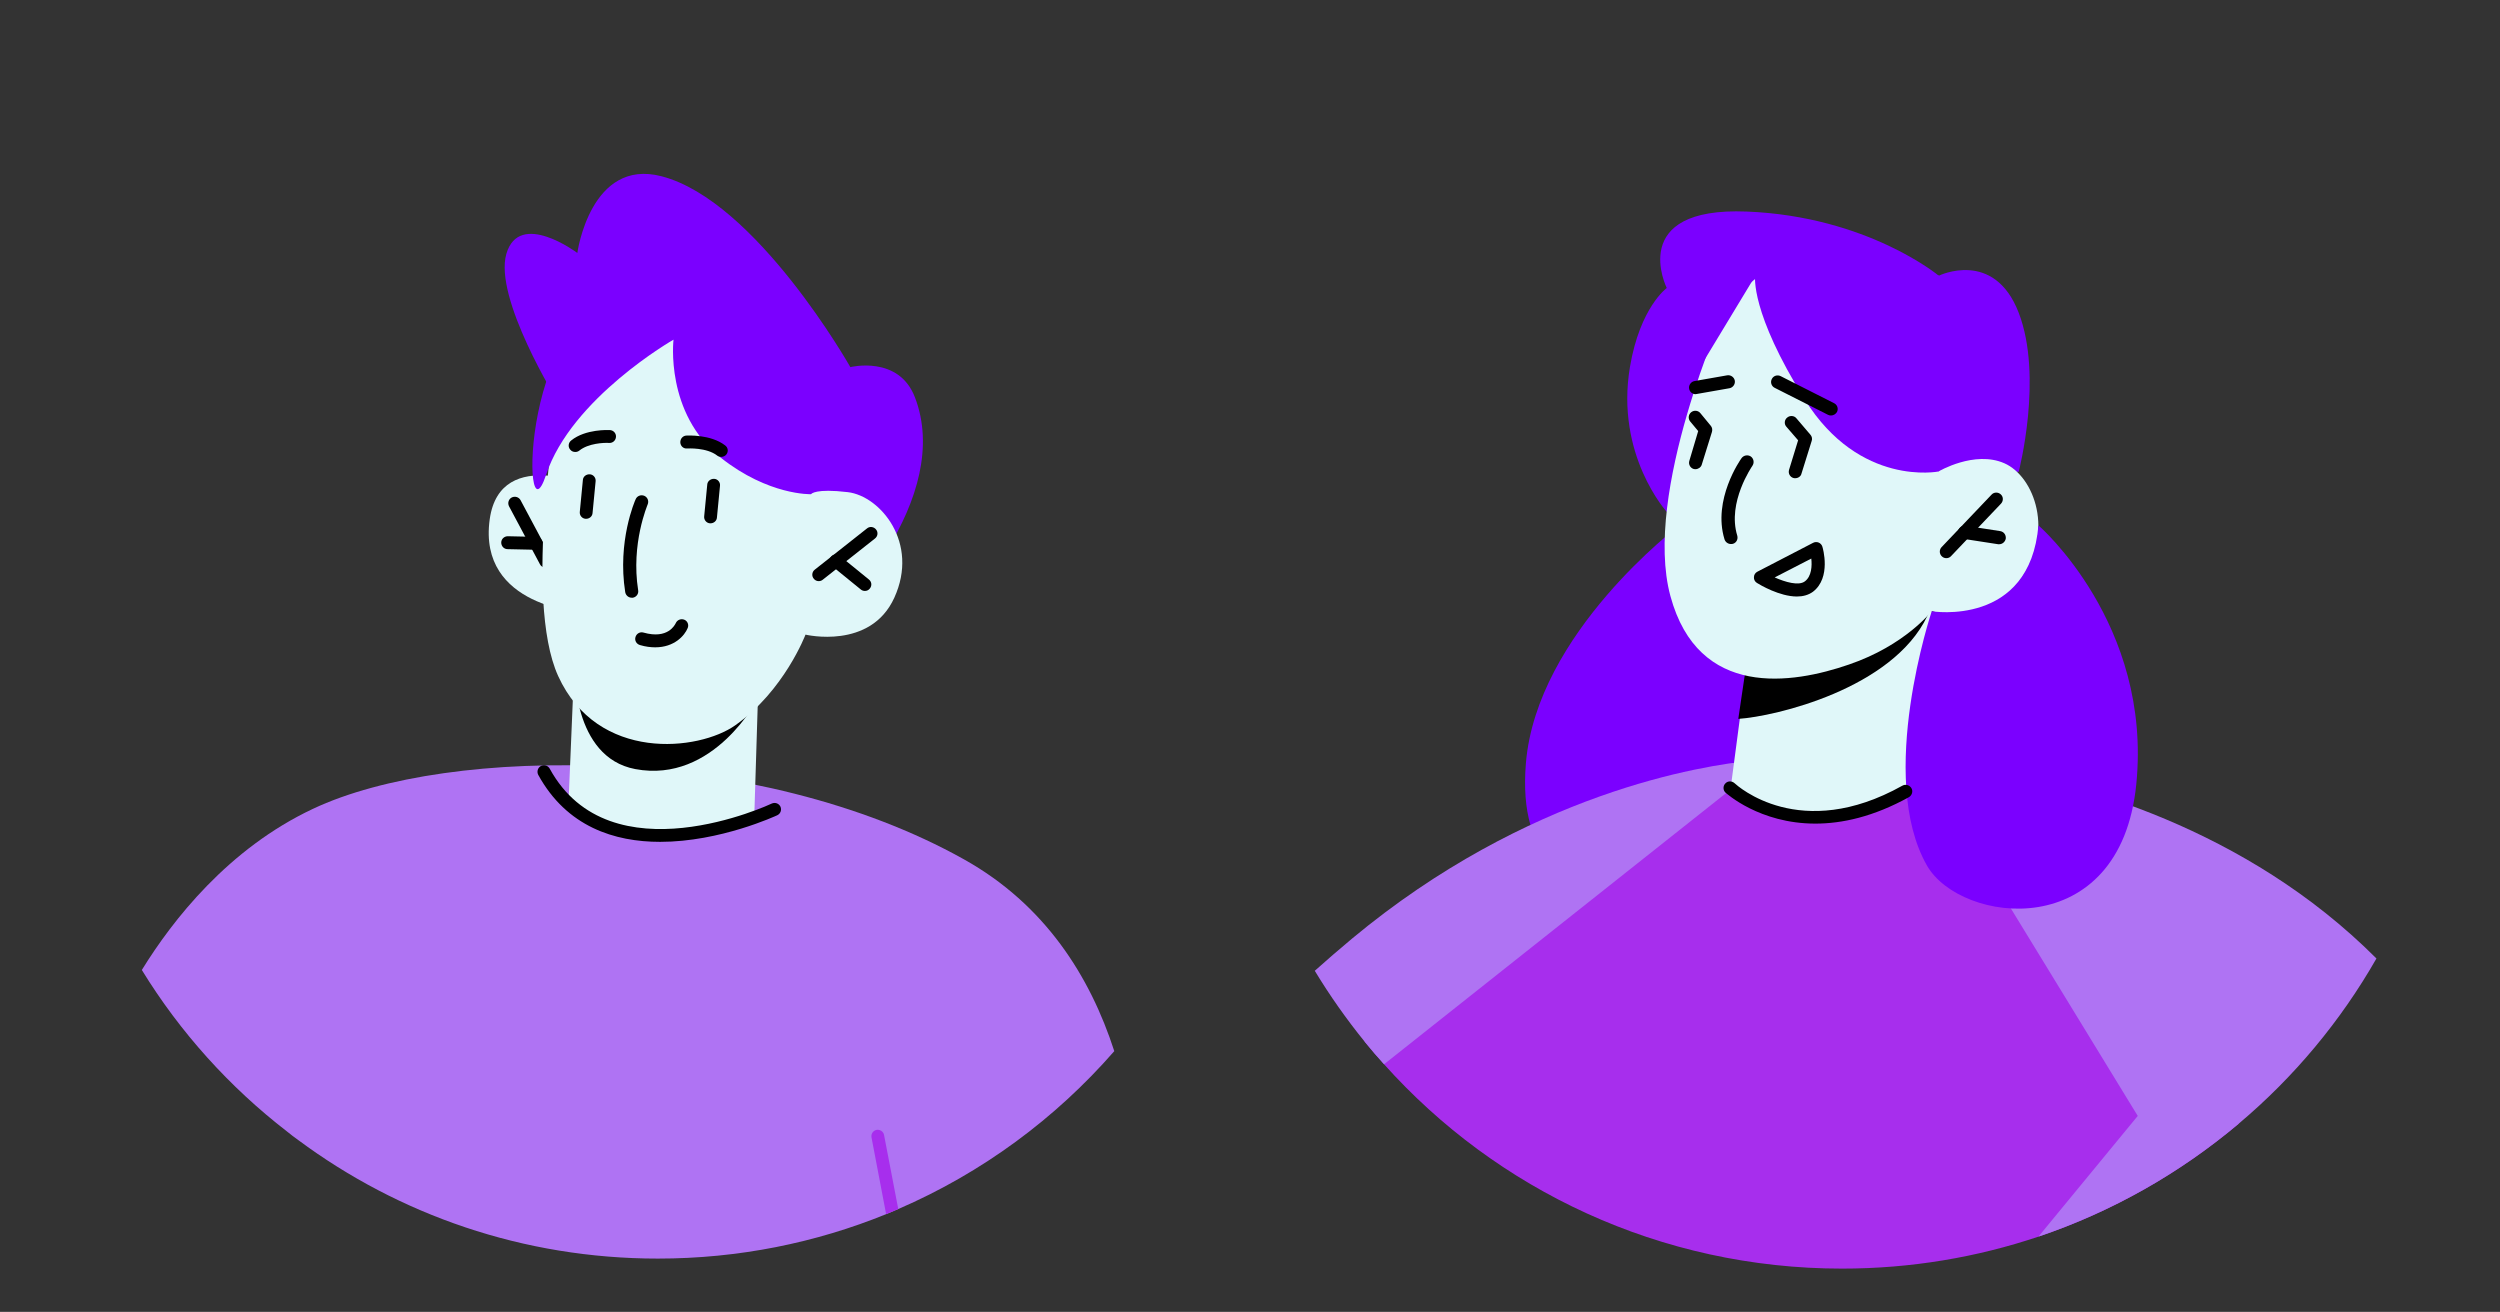<svg width="101" height="53" viewBox="0 0 101 53" fill="none" xmlns="http://www.w3.org/2000/svg">
<rect x="0" y="0" width="101" height="53" fill="#333333" stroke="none"/>
<path d="M24.153 19.759C24.153 19.759 20.216 17.904 19.785 20.977C19.286 24.546 23.572 24.744 23.572 24.744L24.153 19.759Z" fill="#E0F7F9"/>
<path d="M22.043 22.931C22.085 22.931 22.126 22.923 22.168 22.898C22.292 22.832 22.342 22.674 22.276 22.542L21.03 20.206C20.963 20.082 20.805 20.032 20.673 20.099C20.548 20.165 20.498 20.322 20.565 20.455L21.811 22.79C21.852 22.881 21.944 22.931 22.043 22.931Z" fill="black"/>
<path d="M21.654 22.211C21.795 22.211 21.911 22.095 21.919 21.954C21.919 21.813 21.811 21.689 21.662 21.689L20.516 21.664C20.375 21.664 20.25 21.772 20.25 21.921C20.25 22.062 20.358 22.186 20.507 22.186L21.654 22.211Z" fill="black"/>
<path d="M5.73 39.187C7.275 41.704 9.269 43.915 11.595 45.712C11.744 45.837 11.902 45.952 12.051 46.06C16.113 49.075 21.138 50.847 26.578 50.847C29.843 50.847 32.957 50.209 35.806 49.05C35.972 48.983 36.13 48.917 36.296 48.843C39.669 47.385 42.642 45.191 45.017 42.466C44.037 39.435 42.21 36.545 38.954 34.723C30.64 30.061 18.181 30.061 12.641 32.678C9.227 34.284 6.976 37.166 5.73 39.187Z" fill="#AF73F3"/>
<path d="M22.535 16.223C22.535 16.223 19.935 12.041 20.458 10.252C20.982 8.464 23.324 10.219 23.324 10.219C23.324 10.219 23.855 6.369 26.729 7.122C30.558 8.116 34.354 14.832 34.354 14.832C34.354 14.832 36.306 14.343 36.962 16.049C37.726 18.029 37.053 20.256 35.824 22.235C34.595 24.215 31.264 22.583 31.264 22.583L22.535 16.223Z" fill="#7B00FF"/>
<path d="M30.617 28.33L30.475 32.91C30.475 32.91 28.773 33.796 26.688 33.754C23.872 33.697 22.967 32.463 22.967 32.463L23.216 26.517L30.617 28.33Z" fill="#E0F7F9"/>
<path d="M30.616 28.223C30.616 28.223 28.839 31.668 25.666 31.071C23.108 30.591 23.215 26.98 23.215 26.98L30.616 28.223Z" fill="black"/>
<path d="M22.533 16.223C22.533 16.223 21.129 24.19 22.55 27.312C24.144 30.806 28.239 30.343 29.709 29.299C31.686 27.9 32.542 25.639 32.542 25.639C32.542 25.639 35.166 26.268 36.13 24.148C37.143 21.929 35.565 20.041 34.253 19.883C32.932 19.726 32.774 19.958 32.774 19.958L33.256 17.565C33.248 17.573 25.565 8.356 22.533 16.223Z" fill="#E0F7F9"/>
<path d="M32.767 19.966C32.767 19.966 31.055 20.024 29.12 18.492C26.853 16.695 27.21 13.722 27.21 13.722C27.21 13.722 23.082 16.082 22.06 19.187C21.03 22.301 21.047 11.742 25.615 12.123C30.175 12.513 36.272 15.486 32.767 19.966Z" fill="#7B00FF"/>
<path d="M33.074 23.478C33.133 23.478 33.191 23.461 33.24 23.42L35.35 21.755C35.467 21.664 35.483 21.498 35.392 21.391C35.3 21.275 35.134 21.258 35.026 21.349L32.917 23.014C32.8 23.105 32.784 23.271 32.875 23.378C32.925 23.445 33 23.478 33.074 23.478Z" fill="black"/>
<path d="M34.944 23.874C35.019 23.874 35.093 23.841 35.143 23.775C35.235 23.659 35.218 23.502 35.102 23.411L33.931 22.458C33.814 22.367 33.657 22.384 33.565 22.5C33.474 22.616 33.49 22.773 33.607 22.864L34.778 23.816C34.828 23.858 34.886 23.874 34.944 23.874ZM28.706 21.142C28.839 21.142 28.955 21.042 28.964 20.91L29.088 19.626C29.105 19.485 28.997 19.353 28.856 19.345C28.715 19.336 28.582 19.436 28.573 19.576L28.449 20.86C28.432 21.001 28.54 21.133 28.681 21.142C28.69 21.142 28.698 21.142 28.706 21.142ZM23.681 20.959C23.814 20.959 23.93 20.86 23.939 20.727L24.063 19.444C24.08 19.303 23.972 19.171 23.831 19.162C23.681 19.154 23.556 19.253 23.548 19.394L23.424 20.678C23.407 20.819 23.515 20.951 23.656 20.959C23.665 20.959 23.673 20.959 23.681 20.959ZM25.525 24.148C25.542 24.148 25.55 24.148 25.567 24.148C25.708 24.123 25.807 23.99 25.782 23.849C25.483 21.953 26.165 20.396 26.165 20.38C26.223 20.247 26.165 20.09 26.032 20.032C25.899 19.974 25.741 20.032 25.683 20.164C25.65 20.231 24.935 21.87 25.259 23.924C25.284 24.056 25.392 24.148 25.525 24.148ZM23.241 18.26C23.299 18.26 23.357 18.243 23.407 18.202C23.764 17.912 24.395 17.879 24.611 17.895C24.753 17.904 24.877 17.796 24.886 17.647C24.894 17.506 24.786 17.382 24.636 17.374C24.595 17.374 23.656 17.324 23.075 17.796C22.959 17.887 22.942 18.053 23.033 18.16C23.083 18.227 23.158 18.26 23.241 18.26ZM29.138 18.458C29.213 18.458 29.296 18.425 29.346 18.359C29.437 18.243 29.412 18.078 29.296 17.995C28.706 17.539 27.768 17.597 27.726 17.597C27.585 17.605 27.477 17.73 27.485 17.879C27.494 18.02 27.61 18.136 27.768 18.119C27.776 18.119 28.548 18.069 28.98 18.409C29.022 18.442 29.08 18.458 29.138 18.458Z" fill="black"/>
<path d="M26.67 34.011C29.103 34.011 31.363 32.952 31.404 32.935C31.537 32.869 31.587 32.72 31.529 32.587C31.462 32.455 31.313 32.405 31.18 32.463C31.113 32.496 24.651 35.519 22.209 31.055C22.143 30.931 21.985 30.881 21.852 30.947C21.728 31.014 21.678 31.171 21.744 31.303C22.899 33.407 24.834 34.011 26.67 34.011Z" fill="black"/>
<path d="M26.47 26.152C27.243 26.152 27.658 25.68 27.782 25.374C27.841 25.241 27.774 25.084 27.641 25.034C27.508 24.985 27.359 25.043 27.301 25.175C27.268 25.241 26.985 25.837 25.997 25.556C25.856 25.515 25.714 25.597 25.673 25.738C25.631 25.879 25.714 26.02 25.856 26.061C26.08 26.127 26.288 26.152 26.47 26.152Z" fill="black"/>
<path d="M35.209 45.953L35.799 49.05C35.965 48.984 36.123 48.918 36.289 48.843L35.716 45.854C35.691 45.713 35.55 45.622 35.409 45.647C35.268 45.68 35.184 45.812 35.209 45.953Z" fill="#A72EED"/>
<path d="M67.851 21.225C67.851 21.225 62.078 25.564 61.646 30.839C60.998 38.814 70.102 35.328 71.098 30.243C72.095 25.158 67.851 21.225 67.851 21.225Z" fill="#7B00FF"/>
<path d="M90.444 45.397C88.085 47.385 85.344 48.95 82.354 49.96C79.862 50.797 77.196 51.252 74.422 51.252C67.071 51.252 60.451 48.064 55.916 42.996C55.642 42.698 55.385 42.391 55.127 42.077L70.842 30.723C70.85 30.715 71.448 30.284 71.448 30.284L77.62 30.781L80.178 30.988L90.444 45.397Z" fill="#A72EED"/>
<path d="M67.337 20.679C67.337 20.679 65.252 18.385 65.85 14.824C66.257 12.414 67.337 11.636 67.337 11.636C67.337 11.636 65.701 8.348 70.576 8.547C75.452 8.745 78.326 11.139 78.326 11.139C78.326 11.139 80.56 10.046 81.557 12.638C82.553 15.23 81.557 19.056 81.557 19.056L67.337 20.679Z" fill="#7B00FF"/>
<path d="M71.448 30.682L55.916 42.996C55.642 42.698 55.385 42.391 55.127 42.077C54.396 41.174 53.723 40.222 53.117 39.22C53.599 38.789 54.097 38.358 54.612 37.928C61.73 32.007 68.774 30.922 70.834 30.723C71.241 30.69 71.448 30.682 71.448 30.682Z" fill="#AF73F3"/>
<path d="M78.051 24.686L77.934 31.03C77.934 31.03 76.822 32.819 73.333 33.009C70.733 33.15 69.936 31.709 69.936 31.709L70.666 26.177L76.987 24.902L78.051 24.686Z" fill="#E0F7F9"/>
<path d="M96.008 38.723C94.562 41.257 92.678 43.517 90.444 45.397C88.084 47.385 85.344 48.95 82.353 49.96L86.365 45.083L77.619 30.781L77.553 30.682C77.553 30.682 78.557 30.715 80.177 30.988C83.865 31.601 90.709 33.414 96.008 38.723Z" fill="#AF73F3"/>
<path d="M78.051 24.322C78.034 24.488 77.968 24.67 77.86 24.894C76.456 27.825 71.73 28.943 70.227 29.043L70.659 26.119L78.051 24.322Z" fill="black"/>
<path d="M69.669 12.546C69.669 12.546 66.355 19.916 67.485 24.082C68.614 28.247 72.419 27.634 74.695 26.848C76.979 26.069 78.042 24.686 78.042 24.686C78.042 24.686 80.16 25.423 81.597 23.469C83.033 21.515 82.187 19.245 80.974 18.715C79.769 18.186 78.316 19.047 78.316 19.047L79.47 16.91C79.479 16.91 74.827 5.937 69.669 12.546Z" fill="#E0F7F9"/>
<path d="M78.325 19.047C78.325 19.047 75.135 19.693 72.918 16.149C70.7 12.604 70.908 11.155 70.908 11.155L68.699 14.807C68.699 14.807 68.209 12.273 69.222 10.658C70.235 9.043 71.29 9.375 71.29 9.375L78.325 11.13L80.177 16.753L78.325 19.047Z" fill="#7B00FF"/>
<path d="M69.928 21.979C69.87 21.978 69.814 21.959 69.768 21.925C69.722 21.891 69.687 21.843 69.67 21.788C69.18 20.19 70.309 18.575 70.359 18.509C70.442 18.393 70.609 18.36 70.733 18.442C70.849 18.525 70.883 18.691 70.799 18.815C70.791 18.832 69.77 20.289 70.185 21.639C70.226 21.78 70.152 21.929 70.011 21.97C69.977 21.979 69.953 21.979 69.928 21.979ZM78.632 22.55C78.598 22.55 78.565 22.544 78.533 22.531C78.502 22.518 78.473 22.499 78.449 22.475C78.424 22.452 78.404 22.423 78.39 22.391C78.376 22.36 78.368 22.326 78.368 22.291C78.367 22.256 78.373 22.222 78.386 22.189C78.398 22.157 78.417 22.128 78.441 22.103L80.459 19.983C80.559 19.875 80.725 19.875 80.833 19.974C80.941 20.074 80.941 20.239 80.841 20.347L78.823 22.467C78.773 22.525 78.699 22.55 78.632 22.55Z" fill="black"/>
<path d="M80.767 21.987H80.726L79.33 21.771C79.26 21.76 79.197 21.721 79.155 21.664C79.114 21.607 79.096 21.535 79.106 21.465C79.131 21.316 79.264 21.225 79.413 21.241L80.809 21.457C80.959 21.482 81.05 21.614 81.033 21.763C81.008 21.887 80.9 21.987 80.767 21.987ZM72.594 24.099C71.897 24.099 71.099 23.626 70.983 23.552C70.943 23.529 70.91 23.495 70.888 23.454C70.865 23.413 70.855 23.366 70.859 23.32C70.859 23.221 70.916 23.138 70.999 23.096L73.251 21.929C73.285 21.911 73.323 21.901 73.361 21.9C73.4 21.898 73.439 21.905 73.475 21.92C73.51 21.935 73.542 21.958 73.568 21.986C73.594 22.015 73.613 22.049 73.624 22.086C73.641 22.136 73.99 23.337 73.242 23.908C73.059 24.041 72.835 24.099 72.594 24.099ZM71.697 23.328C72.129 23.519 72.669 23.676 72.918 23.486C73.192 23.279 73.209 22.856 73.176 22.566L71.697 23.328ZM68.499 15.925C68.375 15.925 68.259 15.834 68.242 15.701C68.217 15.56 68.317 15.42 68.458 15.395L69.778 15.163C69.92 15.138 70.061 15.238 70.086 15.378C70.111 15.519 70.011 15.66 69.87 15.685L68.549 15.917C68.524 15.917 68.508 15.925 68.499 15.925ZM73.973 16.786C73.933 16.787 73.893 16.778 73.857 16.761L71.697 15.668C71.666 15.653 71.638 15.631 71.615 15.605C71.593 15.578 71.575 15.548 71.564 15.514C71.553 15.481 71.55 15.446 71.552 15.412C71.555 15.377 71.565 15.343 71.581 15.312C71.647 15.18 71.805 15.13 71.938 15.196L74.097 16.289C74.23 16.355 74.28 16.513 74.214 16.645C74.164 16.728 74.073 16.786 73.973 16.786Z" fill="black"/>
<path d="M82.353 21.225C82.353 21.225 86.954 25.2 86.306 31.684C85.658 38.168 79.205 37.332 77.851 34.971C75.8 31.386 78.042 24.695 78.042 24.695C78.042 24.695 82.004 25.349 82.353 21.225Z" fill="#7B00FF"/>
<path d="M68.499 18.955C68.475 18.955 68.45 18.955 68.424 18.947C68.391 18.937 68.36 18.92 68.333 18.898C68.306 18.876 68.284 18.849 68.268 18.818C68.252 18.787 68.242 18.753 68.238 18.719C68.236 18.684 68.24 18.649 68.25 18.616L68.607 17.415L68.283 17.026C68.261 16.999 68.245 16.968 68.235 16.934C68.225 16.901 68.222 16.866 68.226 16.831C68.23 16.796 68.241 16.763 68.258 16.732C68.275 16.702 68.297 16.675 68.325 16.653C68.441 16.562 68.607 16.579 68.698 16.695L69.114 17.2C69.172 17.266 69.188 17.357 69.163 17.448L68.748 18.781C68.715 18.881 68.607 18.955 68.499 18.955ZM72.528 19.32C72.503 19.32 72.478 19.32 72.453 19.311C72.419 19.301 72.388 19.285 72.361 19.262C72.335 19.24 72.312 19.213 72.296 19.182C72.28 19.151 72.27 19.118 72.267 19.083C72.264 19.048 72.268 19.013 72.278 18.98L72.644 17.788L72.171 17.241C72.147 17.215 72.129 17.184 72.118 17.151C72.107 17.118 72.103 17.083 72.106 17.048C72.109 17.013 72.12 16.979 72.136 16.948C72.153 16.917 72.176 16.89 72.204 16.869C72.311 16.777 72.486 16.786 72.577 16.902L73.142 17.564C73.2 17.63 73.225 17.73 73.192 17.813L72.776 19.146C72.752 19.245 72.644 19.32 72.528 19.32ZM73.342 33.274C71.074 33.274 69.737 32.04 69.712 32.023C69.686 31.999 69.666 31.971 69.652 31.939C69.638 31.907 69.631 31.873 69.63 31.839C69.629 31.804 69.635 31.77 69.648 31.737C69.66 31.705 69.68 31.675 69.704 31.651C69.803 31.543 69.969 31.543 70.077 31.642C70.185 31.742 72.727 34.052 76.855 31.742C76.988 31.667 77.146 31.717 77.221 31.841C77.295 31.965 77.246 32.131 77.121 32.205C75.684 33 74.413 33.274 73.342 33.274Z" fill="black"/>
</svg>
